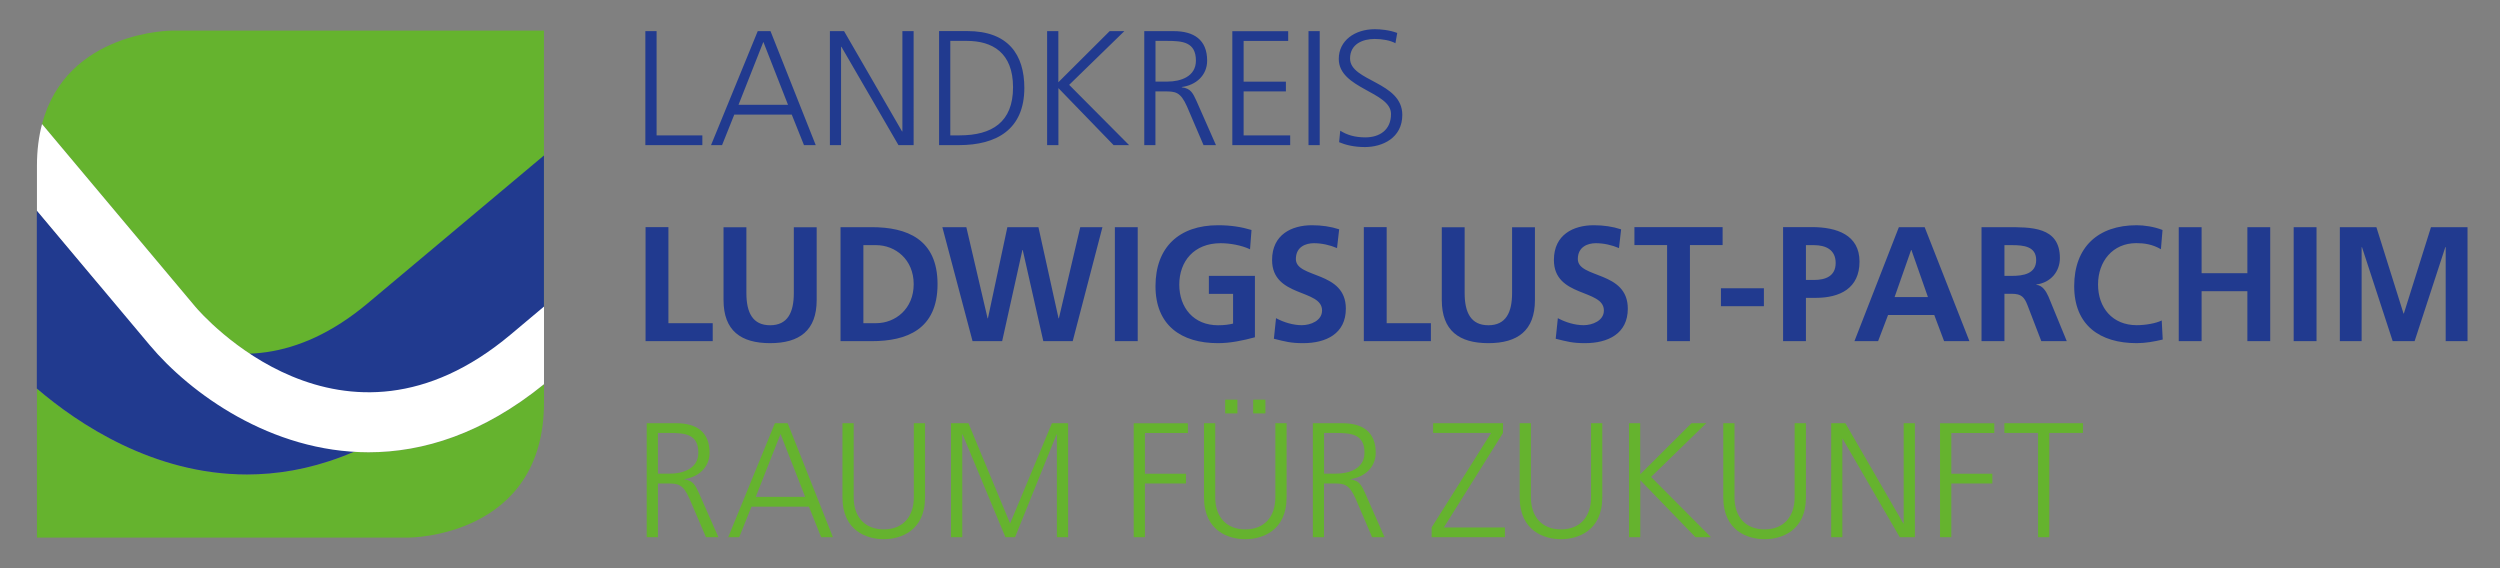 <svg xmlns="http://www.w3.org/2000/svg" xmlns:xlink="http://www.w3.org/1999/xlink" id="Ebene_1" data-name="Ebene 1" viewBox="0 0 374.17 85.04"><rect x="0" y="0" width="374.17" height="85.04" fill="#808080" stroke="none"/><defs><style>      .cls-1 {        fill: #fff;      }      .cls-2 {        fill: none;      }      .cls-3 {        fill: #65b32e;      }      .cls-4 {        fill: #213a8f;      }      .cls-5 {        clip-path: url(#clippath);      }    </style><clipPath id="clippath"><rect class="cls-2" width="374.17" height="85.04"></rect></clipPath></defs><g class="cls-5"><path class="cls-3" d="M29.25,45.94c.88,1.04,21.94,25.3,47.17,4.13l4.99-4.19V4.58H25.76s-15.81,0-19.47,14l22.96,27.37Z"></path><path class="cls-3" d="M52.98,67.61c-5.61,2.42-10.99,3.4-16.02,3.4-14.01,0-25.3-7.6-31.43-12.85v22.3h55.65s20.24,0,20.24-20.24v-2.72c-9.12,7.4-18.08,10.19-26.26,10.19-.73,0-1.46-.04-2.18-.08"></path><path class="cls-4" d="M5.53,58.16c6.13,5.25,17.43,12.85,31.43,12.85,8.96,0,19.04-3.11,29.57-11.95l14.88-12.49v-23.3l-26.36,22.11c-21.38,17.94-38.98-1.35-40.89-3.58l-8.65-10.3v26.65Z"></path><path class="cls-1" d="M81.42,45.88l-4.99,4.19c-25.23,21.17-46.29-3.09-47.17-4.13L6.29,18.57c-.48,1.83-.76,3.9-.76,6.24v6.73l16.89,20.13c5.99,7.14,18.11,16.02,32.74,16.02,8.18,0,17.14-2.79,26.26-10.19v-11.62Z"></path><path class="cls-3" d="M305.03,80.4h1.68v-15.6h5.04v-1.46h-11.76v1.46h5.04v15.6ZM290.37,80.4h1.68v-8.04h6.14v-1.46h-6.14v-6.09h6.43v-1.46h-8.12v17.06ZM274.06,80.4h1.68v-14.72h.05l8.54,14.72h2.27v-17.06h-1.68v15.01h-.05l-8.68-15.01h-2.12v17.06ZM270.28,63.34h-1.68v11.1c0,2.79-1.54,4.79-4.5,4.79s-4.5-2-4.5-4.79v-11.1h-1.68v11.1c0,5.04,3.69,6.26,6.19,6.26s6.18-1.22,6.18-6.26v-11.1ZM243.82,80.4h1.68v-8.53l8.26,8.53h2.32l-8.97-9.02,8.26-8.04h-2.2l-7.68,7.65v-7.65h-1.68v17.06ZM239.81,63.34h-1.68v11.1c0,2.79-1.54,4.79-4.5,4.79s-4.5-2-4.5-4.79v-11.1h-1.68v11.1c0,5.04,3.69,6.26,6.18,6.26s6.18-1.22,6.18-6.26v-11.1ZM214.26,80.4h10.98v-1.46h-9.14l8.85-14.14v-1.46h-10.46v1.46h8.68l-8.9,14.14v1.46ZM196.48,80.4h1.68v-8.04h1.4c1.61,0,2.35.07,3.33,2.27l2.47,5.77h1.86l-2.91-6.6c-.54-1.15-.83-1.88-2.2-2.05v-.05c2.1-.27,3.79-1.74,3.79-3.94,0-3.13-1.98-4.42-5.01-4.42h-4.4v17.06ZM198.17,64.8h1.74c2.32,0,4.31.17,4.31,2.96,0,2.37-2.27,3.13-4.26,3.13h-1.79v-6.09ZM183.37,61.87h1.83v-2.05h-1.83v2.05ZM187.56,61.87h1.83v-2.05h-1.83v2.05ZM192.56,63.34h-1.68v11.1c0,2.79-1.54,4.79-4.5,4.79s-4.5-2-4.5-4.79v-11.1h-1.68v11.1c0,5.04,3.69,6.26,6.18,6.26s6.18-1.22,6.18-6.26v-11.1ZM169.68,80.4h1.68v-8.04h6.14v-1.46h-6.14v-6.09h6.43v-1.46h-8.11v17.06ZM142.34,80.4h1.68v-15.38h.05l6.41,15.38h1.44l6.21-15.38h.05v15.38h1.68v-17.06h-2.42l-6.26,15.01-6.24-15.01h-2.61v17.06ZM138.45,63.34h-1.68v11.1c0,2.79-1.54,4.79-4.5,4.79s-4.5-2-4.5-4.79v-11.1h-1.68v11.1c0,5.04,3.69,6.26,6.18,6.26s6.18-1.22,6.18-6.26v-11.1ZM120.52,74.37h-7.41l3.71-9.42,3.69,9.42ZM109,80.4h1.64l1.83-4.57h8.6l1.83,4.57h1.76l-6.77-17.06h-1.91l-6.99,17.06ZM96.79,80.4h1.68v-8.04h1.39c1.62,0,2.35.07,3.33,2.27l2.47,5.77h1.86l-2.91-6.6c-.54-1.15-.83-1.88-2.2-2.05v-.05c2.1-.27,3.79-1.74,3.79-3.94,0-3.13-1.98-4.42-5.01-4.42h-4.4v17.06ZM98.47,64.8h1.74c2.32,0,4.31.17,4.31,2.96,0,2.37-2.27,3.13-4.26,3.13h-1.79v-6.09Z"></path><path class="cls-4" d="M350.19,51.06h3.27v-14.03l.05-.05,4.6,14.08h3.28l4.6-14.08h.05v14.08h3.27v-17.06h-5.47l-4.06,12.93h-.05l-4.06-12.93h-5.47v17.06ZM343.29,51.06h3.42v-17.06h-3.42v17.06ZM326.09,51.06h3.42v-7.48h6.85v7.48h3.42v-17.06h-3.42v6.89h-6.85v-6.89h-3.42v17.06ZM323.54,47.96c-.81.42-2.4.71-3.74.71-3.64,0-5.79-2.62-5.79-6.09s2.2-6.19,5.72-6.19c1.22,0,2.4.17,3.69.91l.24-2.88c-1.25-.49-2.74-.71-3.86-.71-5.79,0-9.36,3.27-9.36,9.12s3.84,8.53,9.36,8.53c1.3,0,2.64-.24,3.89-.54l-.15-2.86ZM296.58,51.06h3.42v-7.09h1.1c1.44,0,1.88.49,2.37,1.76l2.05,5.33h3.81l-2.74-6.67c-.34-.76-.88-1.69-1.81-1.76v-.05c2.17-.29,3.52-1.95,3.52-3.96,0-4.74-4.37-4.62-8.04-4.62h-3.69v17.06ZM300,36.69h1.13c1.71,0,3.62.17,3.62,2.23s-1.93,2.37-3.62,2.37h-1.13v-4.6ZM277.55,51.06h3.54l1.49-3.91h6.92l1.47,3.91h3.79l-6.7-17.06h-3.86l-6.65,17.06ZM288.55,44.46h-4.99l2.47-7.04h.05l2.47,7.04ZM266.87,51.06h3.42v-6.48h1.44c3.67,0,6.58-1.44,6.58-5.43s-3.4-5.16-7.11-5.16h-4.33v17.06ZM270.29,36.69h1.2c1.76,0,3.25.68,3.25,2.67s-1.54,2.54-3.25,2.54h-1.2v-5.21ZM264,43.14h-6.43v2.69h6.43v-2.69ZM249.51,51.06h3.42v-14.38h4.89v-2.69h-13.2v2.69h4.89v14.38ZM242.61,34.32c-1.25-.41-2.61-.61-4.08-.61-3.01,0-5.96,1.39-5.96,5.2,0,5.65,7.48,4.3,7.48,7.56,0,1.54-1.74,2.2-3.03,2.2s-2.69-.42-3.86-1.05l-.32,3.08c1.69.42,2.52.66,4.38.66,3.45,0,6.41-1.42,6.41-5.16,0-5.72-7.48-4.48-7.48-7.43,0-1.86,1.52-2.37,2.69-2.37s2.4.27,3.47.73l.32-2.81ZM215.79,44.91c0,4.57,2.59,6.45,6.97,6.45s6.97-1.88,6.97-6.45v-10.9h-3.42v9.85c0,2.91-.93,4.82-3.55,4.82s-3.55-1.91-3.55-4.82v-9.85h-3.42v10.9ZM204.12,51.06h10.04v-2.69h-6.62v-14.38h-3.42v17.06ZM200.43,34.32c-1.25-.41-2.61-.61-4.08-.61-3.01,0-5.96,1.39-5.96,5.2,0,5.65,7.48,4.3,7.48,7.56,0,1.54-1.74,2.2-3.03,2.2s-2.69-.42-3.86-1.05l-.32,3.08c1.69.42,2.52.66,4.37.66,3.45,0,6.4-1.42,6.4-5.16,0-5.72-7.48-4.48-7.48-7.43,0-1.86,1.52-2.37,2.69-2.37s2.4.27,3.47.73l.32-2.81ZM187.31,34.42c-1.47-.44-3.03-.71-5.01-.71-5.8,0-9.36,3.27-9.36,9.12s3.84,8.53,9.36,8.53c1.83,0,3.72-.39,5.52-.88v-9.19h-6.89v2.69h3.62v4.45c-.59.15-1.32.25-2.25.25-3.64,0-5.8-2.62-5.8-6.09s2.2-6.19,6.19-6.19c1.37,0,3.08.29,4.4.91l.22-2.88ZM166.86,51.06h3.42v-17.06h-3.42v17.06ZM145.56,51.06h4.43l3.03-13.64h.05l3.08,13.64h4.4l4.45-17.06h-3.32l-3.2,13.64h-.05l-3.01-13.64h-4.65l-2.91,13.64h-.05l-3.18-13.64h-3.59l4.52,17.06ZM129.22,36.69h1.91c2.86,0,5.62,2.13,5.62,5.84s-2.76,5.84-5.62,5.84h-1.91v-11.69ZM125.8,51.06h4.67c5.24,0,9.85-1.76,9.85-8.53s-4.62-8.53-9.85-8.53h-4.67v17.06ZM108.29,44.91c0,4.57,2.59,6.45,6.97,6.45s6.97-1.88,6.97-6.45v-10.9h-3.42v9.85c0,2.91-.93,4.82-3.55,4.82s-3.55-1.91-3.55-4.82v-9.85h-3.42v10.9ZM96.62,51.06h10.05v-2.69h-6.63v-14.38h-3.42v17.06Z"></path><path class="cls-4" d="M200.42,21.28c.9.39,2.2.73,3.86.73,2.64,0,5.6-1.37,5.6-4.81,0-4.99-7.82-5.01-7.82-8.44,0-2.2,1.93-2.93,3.69-2.93,1.15,0,2.35.22,3.1.64l.27-1.54c-1.17-.44-2.52-.56-3.35-.56-3.01,0-5.4,1.71-5.4,4.45,0,4.48,7.82,4.89,7.82,8.24,0,2.42-1.74,3.5-3.84,3.5-1.59,0-2.76-.37-3.76-1l-.17,1.73ZM195.84,21.72h1.68V4.66h-1.68v17.06ZM184.45,21.72h8.65v-1.46h-6.97v-6.58h6.33v-1.46h-6.33v-6.09h6.67v-1.46h-8.36v17.06ZM171.25,21.72h1.68v-8.04h1.4c1.61,0,2.35.07,3.33,2.27l2.47,5.77h1.86l-2.91-6.6c-.54-1.15-.83-1.88-2.2-2.05v-.05c2.1-.27,3.79-1.73,3.79-3.94,0-3.13-1.98-4.42-5.01-4.42h-4.4v17.06ZM172.94,6.12h1.74c2.32,0,4.31.17,4.31,2.96,0,2.37-2.27,3.13-4.26,3.13h-1.79v-6.09ZM156.73,21.72h1.68v-8.53l8.26,8.53h2.32l-8.97-9.02,8.26-8.04h-2.2l-7.68,7.65v-7.65h-1.68v17.06ZM140.55,21.72h2.98c5.65,0,9.78-2.37,9.78-8.56,0-4.99-2.42-8.51-8.53-8.51h-4.23v17.06ZM142.23,6.12h2.47c3.81,0,6.92,1.74,6.92,6.95s-3.15,7.19-8,7.19h-1.39V6.12ZM124.2,21.72h1.68V7h.05l8.54,14.72h2.27V4.66h-1.68v15.01h-.05l-8.68-15.01h-2.12v17.06ZM117.94,15.69h-7.41l3.72-9.42,3.69,9.42ZM106.43,21.72h1.64l1.83-4.57h8.6l1.83,4.57h1.76l-6.77-17.06h-1.91l-6.99,17.06ZM96.59,21.72h8.53v-1.46h-6.85V4.66h-1.68v17.06Z"></path></g></svg>